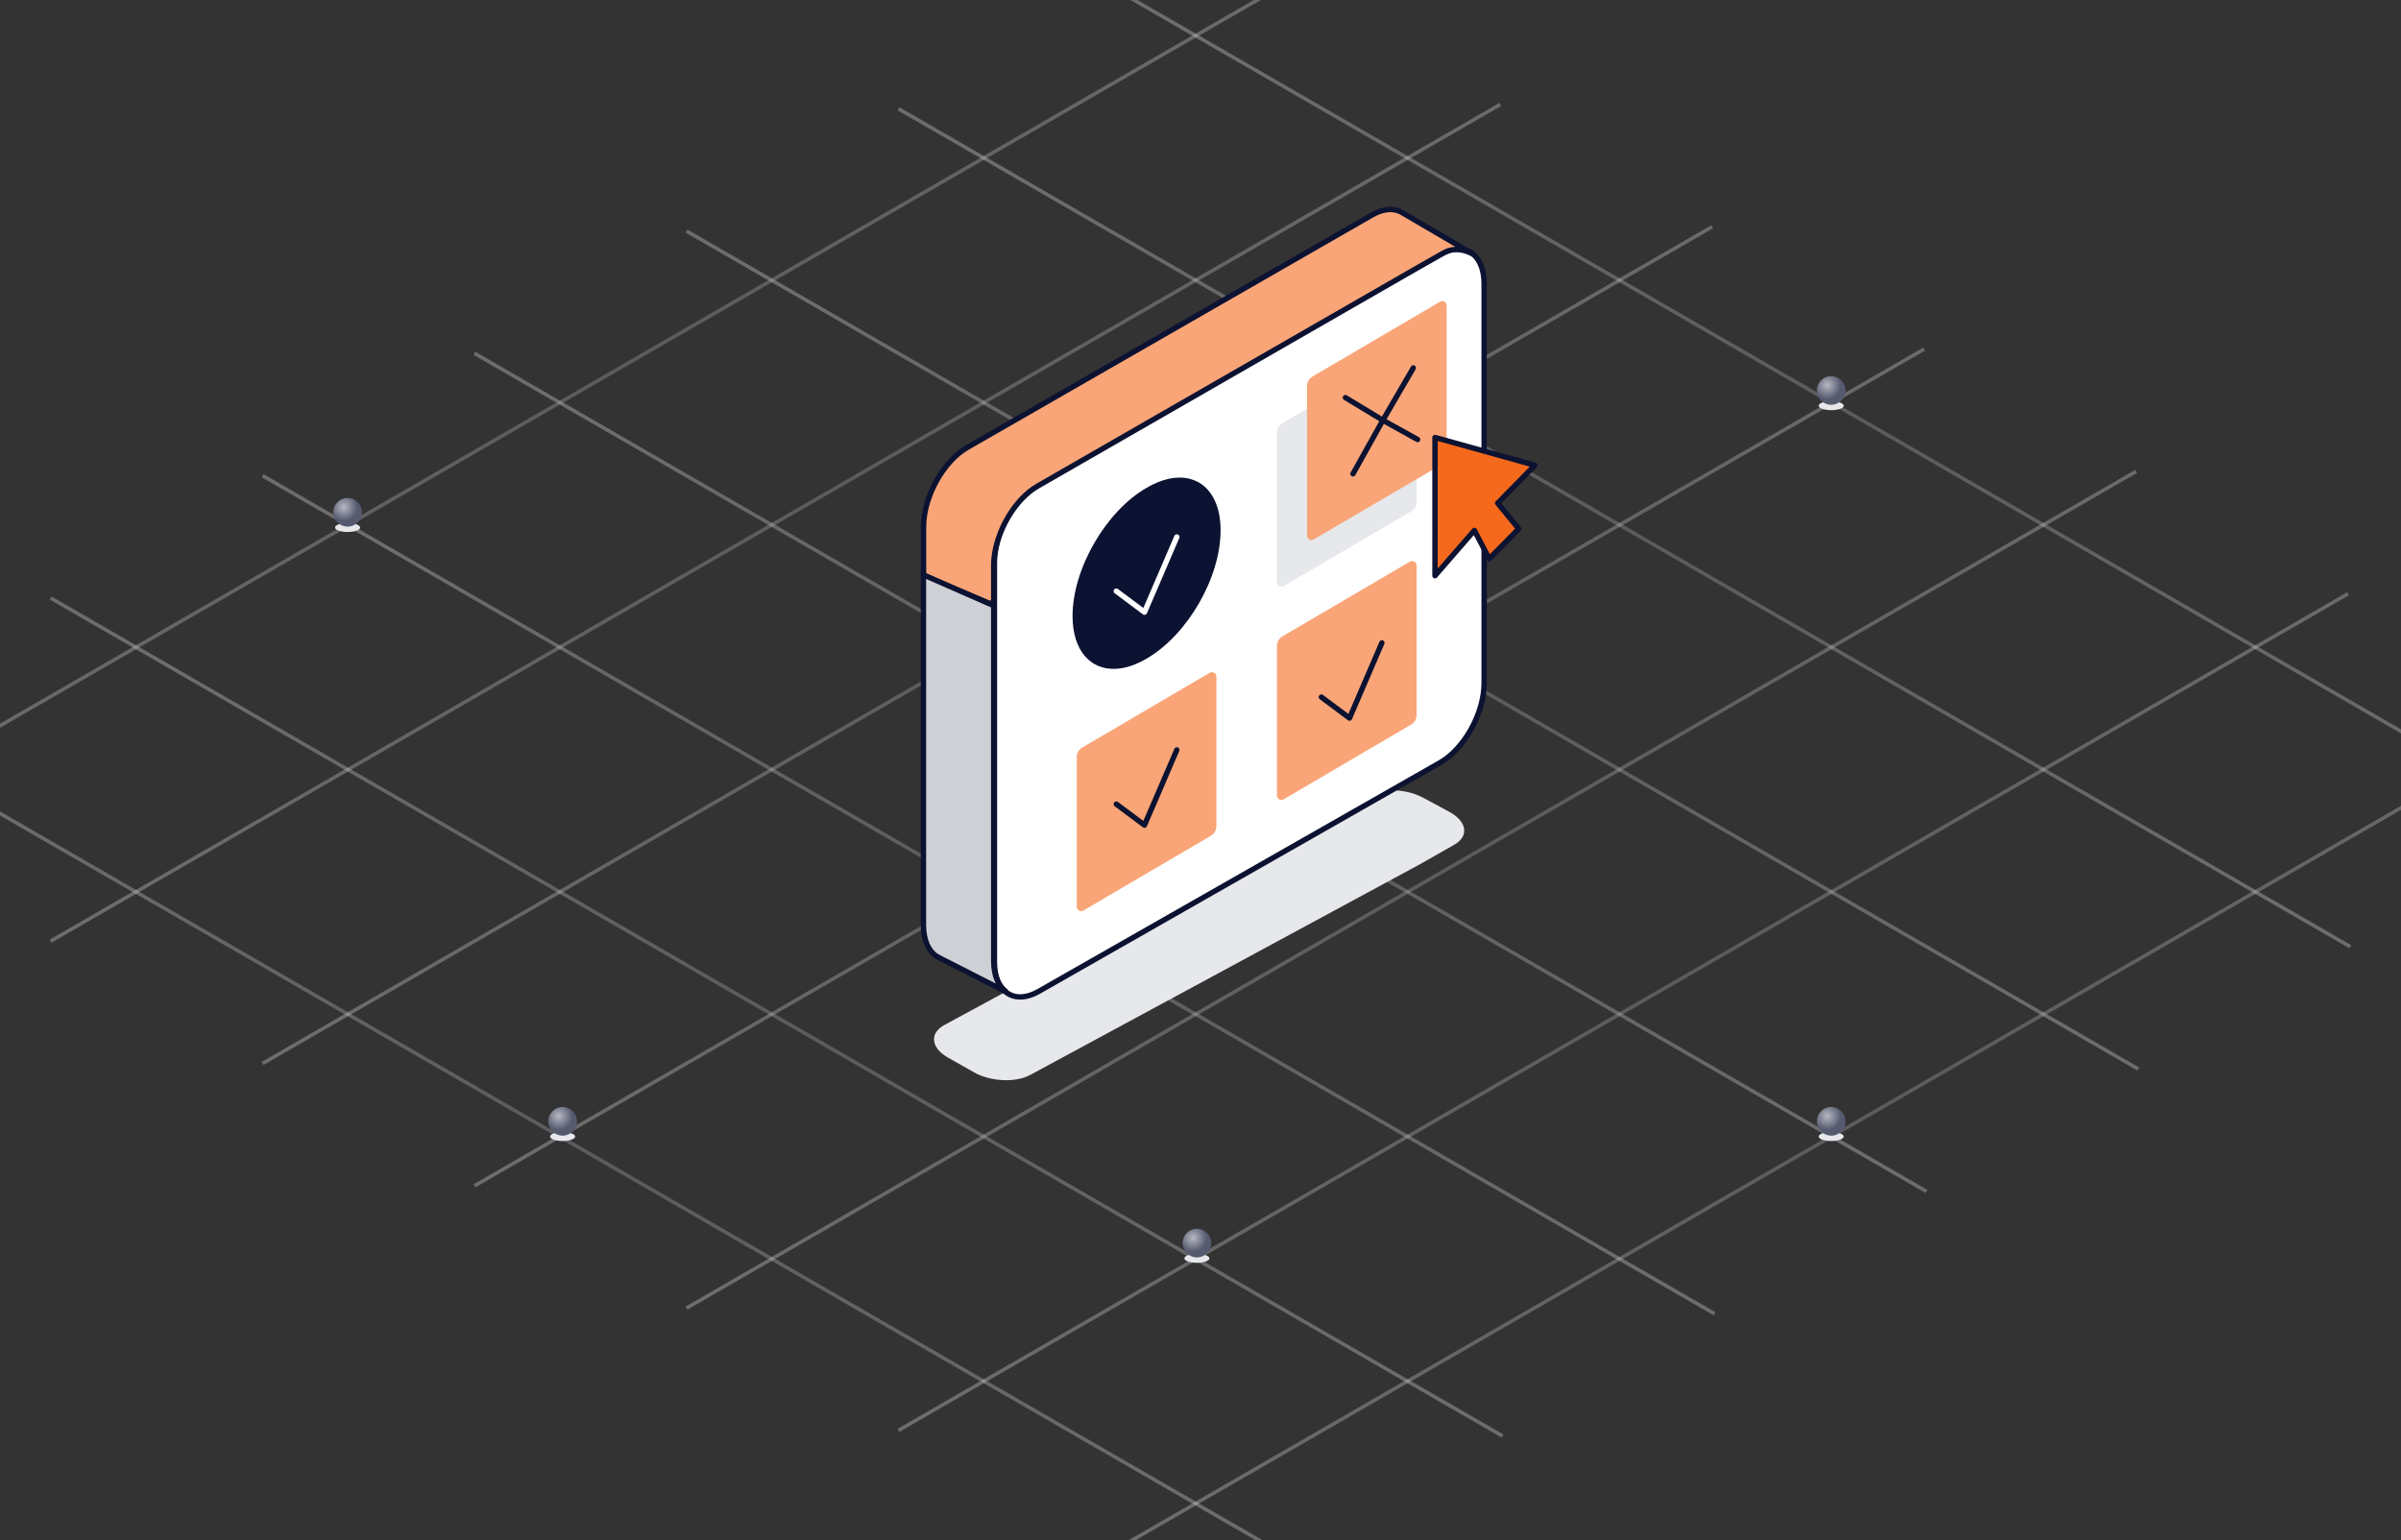<svg width="670" height="430" viewBox="0 0 670 430" fill="none" xmlns="http://www.w3.org/2000/svg">
<rect x="0" y="0" width="670" height="430" fill="#333333" stroke="none"/>
<g clip-path="url(#clip0_2133_25305)">
<path d="M-45 201.086L-21.213 214.821L37.926 248.96H37.936L97.075 283.108L156.214 317.257L215.353 351.405L274.492 385.544H274.502L333.641 419.692L360.146 435" stroke="url(#paint0_linear_2133_25305)" stroke-opacity="0.3"/>
<path d="M14.139 166.937L37.936 180.672L97.075 214.821L156.214 248.959L215.353 283.108L274.502 317.256L333.641 351.405L392.78 385.544L419.294 400.851" stroke="url(#paint1_linear_2133_25305)" stroke-opacity="0.3"/>
<path d="M73.277 132.789L97.074 146.524L156.213 180.672L215.353 214.821L274.492 248.959H274.502L333.641 283.108L392.78 317.257L451.919 351.405L478.433 366.713" stroke="url(#paint2_linear_2133_25305)" stroke-opacity="0.3"/>
<path d="M132.418 98.641H132.428L156.215 112.386L215.354 146.524L274.503 180.673L333.642 214.821L392.781 248.96L451.92 283.109L511.059 317.257L537.573 332.565" stroke="url(#paint3_linear_2133_25305)" stroke-opacity="0.3"/>
<path d="M191.566 64.501L215.353 78.237L274.502 112.385L333.642 146.524L392.781 180.672L451.92 214.821L511.059 248.959L570.208 283.108L596.712 298.416" stroke="url(#paint4_linear_2133_25305)" stroke-opacity="0.3"/>
<path d="M250.705 30.353L274.502 44.088L333.641 78.237L392.78 112.385L451.919 146.524L511.058 180.672L570.207 214.821L629.347 248.96L655.861 264.267" stroke="url(#paint5_linear_2133_25305)" stroke-opacity="0.3"/>
<path d="M309.844 -3.796L333.641 9.939L392.78 44.088L451.919 78.236L511.058 112.385H511.068L570.207 146.523L629.346 180.672L688.485 214.821L714.999 230.128" stroke="url(#paint6_linear_2133_25305)" stroke-opacity="0.3"/>
<path d="M714.362 199.881L688.485 214.821L629.346 248.959L570.207 283.108L511.058 317.256L451.919 351.405L392.78 385.544L333.641 419.692L309.844 433.427" stroke="url(#paint7_linear_2133_25305)" stroke-opacity="0.3"/>
<path d="M655.224 165.733L629.347 180.672L570.207 214.821L511.058 248.959L451.919 283.108L392.78 317.257L333.641 351.405L274.502 385.544H274.492L250.705 399.289" stroke="url(#paint8_linear_2133_25305)" stroke-opacity="0.3"/>
<path d="M596.085 131.584L570.208 146.523L511.059 180.672L451.92 214.82L392.781 248.959L333.642 283.108L274.502 317.256L215.353 351.405L191.566 365.14" stroke="url(#paint9_linear_2133_25305)" stroke-opacity="0.3"/>
<path d="M536.936 97.436L511.069 112.386H511.059L451.92 146.524L392.781 180.673L333.642 214.822L274.503 248.96H274.493L215.354 283.109L156.215 317.257L132.428 330.992" stroke="url(#paint10_linear_2133_25305)" stroke-opacity="0.3"/>
<path d="M477.796 63.297L451.919 78.237L392.78 112.385L333.641 146.524L274.502 180.672L215.353 214.821L156.213 248.96L97.074 283.108L73.277 296.843" stroke="url(#paint11_linear_2133_25305)" stroke-opacity="0.3"/>
<path d="M418.657 29.149L392.78 44.088L333.641 78.237L274.502 112.385L215.353 146.524L156.214 180.673L97.075 214.821L37.936 248.96H37.926L14.139 262.705" stroke="url(#paint12_linear_2133_25305)" stroke-opacity="0.3"/>
<path d="M359.519 -5L333.641 9.939L274.502 44.088L215.353 78.237L156.214 112.385L97.075 146.524L37.936 180.672L-21.213 214.821L-45 228.556" stroke="url(#paint13_linear_2133_25305)" stroke-opacity="0.3"/>
<g style="mix-blend-mode:multiply">
<ellipse cx="334" cy="351.25" rx="3.5" ry="1.25" fill="#E7E8EB"/>
</g>
<circle cx="334" cy="347" r="4" fill="url(#paint14_radial_2133_25305)"/>
<g style="mix-blend-mode:multiply">
<ellipse cx="157" cy="317.25" rx="3.5" ry="1.25" fill="#E7E8EB"/>
</g>
<circle cx="157" cy="313" r="4" fill="url(#paint15_radial_2133_25305)"/>
<g style="mix-blend-mode:multiply">
<ellipse cx="511" cy="317.25" rx="3.5" ry="1.25" fill="#E7E8EB"/>
</g>
<circle cx="511" cy="313" r="4" fill="url(#paint16_radial_2133_25305)"/>
<g style="mix-blend-mode:multiply">
<ellipse cx="511" cy="113.25" rx="3.5" ry="1.25" fill="#E7E8EB"/>
</g>
<circle cx="511" cy="109" r="4" fill="url(#paint17_radial_2133_25305)"/>
<g style="mix-blend-mode:multiply">
<ellipse cx="274" cy="181.25" rx="3.5" ry="1.25" fill="#E7E8EB"/>
</g>
<circle cx="274" cy="177" r="4" fill="url(#paint18_radial_2133_25305)"/>
<g style="mix-blend-mode:multiply">
<ellipse cx="97" cy="147.25" rx="3.5" ry="1.25" fill="#E7E8EB"/>
</g>
<circle cx="97" cy="143" r="4" fill="url(#paint19_radial_2133_25305)"/>
</g>
<path d="M260.638 290.101C260.638 291.886 261.954 293.752 264.526 295.21L271.779 299.314C276.485 301.997 283.585 302.265 287.65 299.968L396.035 241.359L405.838 235.783C407.675 234.734 408.588 233.334 408.588 231.864C408.588 230.091 407.272 228.225 404.7 226.755L397.354 222.798C392.66 220.139 385.549 219.847 381.483 222.157L263.388 286.194C261.55 287.243 260.638 288.631 260.638 290.101Z" fill="#E7E8EB"/>
<path d="M277.494 157.145V268.513C277.494 272.689 278.857 275.699 281.05 277.192L281.868 277.67C284.013 278.696 286.787 278.475 289.809 276.76L401.837 212.892C408.641 209.02 414.152 199.07 414.152 190.648V79.28C414.152 74.964 412.694 71.896 410.371 70.45L409.885 70.17C408.048 69.249 405.737 69.26 403.188 70.357C402.75 70.543 402.299 70.777 401.837 71.033L394.713 75.081L289.809 134.901C289.382 135.146 288.968 135.402 288.553 135.694C282.354 139.998 277.494 149.248 277.494 157.145Z" fill="white" stroke="#0C1231" stroke-width="1.5" stroke-linecap="round" stroke-linejoin="round"/>
<path d="M257.714 147.065V160.042C257.714 160.455 257.962 160.827 258.343 160.987L275.874 168.323C276.548 168.605 277.293 168.109 277.293 167.378V157.901C277.293 150.005 282.153 140.755 288.352 136.451C288.767 136.159 289.182 135.902 289.609 135.657L395.297 74.887L402.421 70.84C402.883 70.583 403.334 70.35 403.772 70.163C406.321 69.067 409.065 69.918 410.902 70.84L391.53 59.501L390.89 59.14C388.733 58.055 385.924 58.265 382.842 60.015L270.03 124.832C263.238 128.693 257.714 138.643 257.714 147.065Z" fill="#F9A577" stroke="#0C1231" stroke-width="1.5" stroke-linecap="round" stroke-linejoin="round"/>
<path d="M257.688 160.464V258.173C257.688 262.361 259.051 265.37 261.256 266.863L262.05 267.318L280.848 276.892C278.655 275.399 277.292 272.389 277.292 268.213V169.061L257.688 160.464Z" fill="#CED0D6" stroke="#0C1231" stroke-width="1.5" stroke-miterlimit="10" stroke-linecap="round"/>
<path d="M299.297 171.943C299.297 176.765 300.547 180.515 302.63 183.015C303.344 183.848 304.178 184.562 305.07 185.157L305.606 185.455C309.296 187.479 314.415 187.122 319.951 183.848C331.379 177.241 340.605 161.229 340.605 148.075C340.605 141.527 338.344 136.944 334.653 134.742C333.641 134.146 332.451 133.73 331.26 133.492C328.046 132.896 324.118 133.73 319.951 136.17C308.582 142.718 299.297 158.789 299.297 171.943Z" fill="#0C1231"/>
<path d="M311.508 165.013L319.365 170.876L328.394 149.886" stroke="white" stroke-width="1.5" stroke-linecap="round" stroke-linejoin="round"/>
<path d="M393.441 156.77C394.263 156.287 395.299 156.881 395.299 157.835V199.598C395.299 200.693 394.719 201.706 393.774 202.26L358.191 223.127C357.368 223.609 356.332 223.016 356.332 222.062V180.299C356.332 179.204 356.912 178.191 357.857 177.637L393.441 156.77Z" fill="#F9A577"/>
<path d="M368.727 194.581L376.583 200.444L385.613 179.454" stroke="#0C1231" stroke-width="1.5" stroke-linecap="round" stroke-linejoin="round"/>
<path d="M337.577 187.798C338.4 187.315 339.436 187.908 339.436 188.862V230.626C339.436 231.721 338.856 232.734 337.911 233.288L302.328 254.154C301.505 254.637 300.469 254.044 300.469 253.09V211.326C300.469 210.231 301.049 209.218 301.994 208.664L337.577 187.798Z" fill="#F9A577"/>
<path d="M311.508 224.456L319.365 230.319L328.394 209.329" stroke="#0C1231" stroke-width="1.5" stroke-linecap="round" stroke-linejoin="round"/>
<path d="M393.441 97.256C394.263 96.773 395.299 97.367 395.299 98.321V140.084C395.299 141.179 394.719 142.192 393.774 142.746L358.191 163.613C357.368 164.095 356.332 163.502 356.332 162.548V120.785C356.332 119.69 356.912 118.677 357.857 118.123L393.441 97.256Z" fill="#E7E8EB"/>
<path d="M401.833 84.233C402.656 83.75 403.692 84.344 403.692 85.297V127.061C403.692 128.156 403.112 129.169 402.167 129.723L366.583 150.589C365.761 151.072 364.725 150.479 364.725 149.525V107.762C364.725 106.666 365.305 105.653 366.25 105.1L401.833 84.233Z" fill="#F9A577"/>
<path d="M375.436 110.982L385.884 117.309M395.577 122.678L385.884 117.309M385.884 117.309L394.382 102.708M385.884 117.309L377.553 132.254" stroke="#0C1231" stroke-width="1.5" stroke-linecap="round" stroke-linejoin="round"/>
<path d="M428.313 129.868L400.436 122.114L400.437 160.703L411.426 148.055L415.571 155.968L423.798 147.606L417.927 140.449L428.313 129.868Z" fill="#F5691C" stroke="#0C1231" stroke-width="1.5" stroke-linecap="round" stroke-linejoin="round"/>
<defs>
<linearGradient id="paint0_linear_2133_25305" x1="364" y1="435" x2="-14.426" y2="226.21" gradientUnits="userSpaceOnUse">
<stop offset="0.064" stop-color="#F3F3F4"/>
<stop offset="0.528" stop-color="#B7B8C2"/>
<stop offset="1" stop-color="#F3F3F4"/>
</linearGradient>
<linearGradient id="paint1_linear_2133_25305" x1="423.149" y1="400.851" x2="44.718" y2="192.053" gradientUnits="userSpaceOnUse">
<stop offset="0.064" stop-color="#F3F3F4"/>
<stop offset="0.528" stop-color="#B7B8C2"/>
<stop offset="1" stop-color="#F3F3F4"/>
</linearGradient>
<linearGradient id="paint2_linear_2133_25305" x1="482.287" y1="366.713" x2="103.849" y2="157.919" gradientUnits="userSpaceOnUse">
<stop offset="0.064" stop-color="#F3F3F4"/>
<stop offset="0.528" stop-color="#B7B8C2"/>
<stop offset="1" stop-color="#F3F3F4"/>
</linearGradient>
<linearGradient id="paint3_linear_2133_25305" x1="541.428" y1="332.565" x2="162.989" y2="123.771" gradientUnits="userSpaceOnUse">
<stop offset="0.064" stop-color="#F3F3F4"/>
<stop offset="0.528" stop-color="#B7B8C2"/>
<stop offset="1" stop-color="#F3F3F4"/>
</linearGradient>
<linearGradient id="paint4_linear_2133_25305" x1="600.566" y1="298.416" x2="222.14" y2="89.625" gradientUnits="userSpaceOnUse">
<stop offset="0.064" stop-color="#F3F3F4"/>
<stop offset="0.528" stop-color="#B7B8C2"/>
<stop offset="1" stop-color="#F3F3F4"/>
</linearGradient>
<linearGradient id="paint5_linear_2133_25305" x1="659.715" y1="264.267" x2="281.284" y2="55.469" gradientUnits="userSpaceOnUse">
<stop offset="0.064" stop-color="#F3F3F4"/>
<stop offset="0.528" stop-color="#B7B8C2"/>
<stop offset="1" stop-color="#F3F3F4"/>
</linearGradient>
<linearGradient id="paint6_linear_2133_25305" x1="718.854" y1="230.128" x2="340.415" y2="21.335" gradientUnits="userSpaceOnUse">
<stop offset="0.064" stop-color="#F3F3F4"/>
<stop offset="0.528" stop-color="#B7B8C2"/>
<stop offset="1" stop-color="#F3F3F4"/>
</linearGradient>
<linearGradient id="paint7_linear_2133_25305" x1="768.236" y1="167.514" x2="320.099" y2="438.462" gradientUnits="userSpaceOnUse">
<stop offset="0.064" stop-color="#F3F3F4"/>
<stop offset="0.528" stop-color="#B7B8C2"/>
<stop offset="1" stop-color="#F3F3F4"/>
</linearGradient>
<linearGradient id="paint8_linear_2133_25305" x1="709.097" y1="133.364" x2="260.95" y2="404.307" gradientUnits="userSpaceOnUse">
<stop offset="0.064" stop-color="#F3F3F4"/>
<stop offset="0.528" stop-color="#B7B8C2"/>
<stop offset="1" stop-color="#F3F3F4"/>
</linearGradient>
<linearGradient id="paint9_linear_2133_25305" x1="649.958" y1="99.215" x2="201.811" y2="370.158" gradientUnits="userSpaceOnUse">
<stop offset="0.064" stop-color="#F3F3F4"/>
<stop offset="0.528" stop-color="#B7B8C2"/>
<stop offset="1" stop-color="#F3F3F4"/>
</linearGradient>
<linearGradient id="paint10_linear_2133_25305" x1="590.808" y1="65.068" x2="142.666" y2="336.001" gradientUnits="userSpaceOnUse">
<stop offset="0.064" stop-color="#F3F3F4"/>
<stop offset="0.528" stop-color="#B7B8C2"/>
<stop offset="1" stop-color="#F3F3F4"/>
</linearGradient>
<linearGradient id="paint11_linear_2133_25305" x1="531.669" y1="30.93" x2="83.532" y2="301.878" gradientUnits="userSpaceOnUse">
<stop offset="0.064" stop-color="#F3F3F4"/>
<stop offset="0.528" stop-color="#B7B8C2"/>
<stop offset="1" stop-color="#F3F3F4"/>
</linearGradient>
<linearGradient id="paint12_linear_2133_25305" x1="472.531" y1="-3.22" x2="24.383" y2="267.723" gradientUnits="userSpaceOnUse">
<stop offset="0.064" stop-color="#F3F3F4"/>
<stop offset="0.528" stop-color="#B7B8C2"/>
<stop offset="1" stop-color="#F3F3F4"/>
</linearGradient>
<linearGradient id="paint13_linear_2133_25305" x1="413.392" y1="-37.369" x2="-34.755" y2="233.574" gradientUnits="userSpaceOnUse">
<stop offset="0.064" stop-color="#F3F3F4"/>
<stop offset="0.528" stop-color="#B7B8C2"/>
<stop offset="1" stop-color="#F3F3F4"/>
</linearGradient>
<radialGradient id="paint14_radial_2133_25305" cx="0" cy="0" r="1" gradientUnits="userSpaceOnUse" gradientTransform="translate(332.909 345.545) rotate(56.889) scale(4.993)">
<stop stop-color="#B7B8C2"/>
<stop offset="0.773" stop-color="#555A6F"/>
</radialGradient>
<radialGradient id="paint15_radial_2133_25305" cx="0" cy="0" r="1" gradientUnits="userSpaceOnUse" gradientTransform="translate(155.909 311.545) rotate(56.889) scale(4.993)">
<stop stop-color="#B7B8C2"/>
<stop offset="0.773" stop-color="#555A6F"/>
</radialGradient>
<radialGradient id="paint16_radial_2133_25305" cx="0" cy="0" r="1" gradientUnits="userSpaceOnUse" gradientTransform="translate(509.909 311.545) rotate(56.889) scale(4.993)">
<stop stop-color="#B7B8C2"/>
<stop offset="0.773" stop-color="#555A6F"/>
</radialGradient>
<radialGradient id="paint17_radial_2133_25305" cx="0" cy="0" r="1" gradientUnits="userSpaceOnUse" gradientTransform="translate(509.909 107.545) rotate(56.889) scale(4.993)">
<stop stop-color="#B7B8C2"/>
<stop offset="0.773" stop-color="#555A6F"/>
</radialGradient>
<radialGradient id="paint18_radial_2133_25305" cx="0" cy="0" r="1" gradientUnits="userSpaceOnUse" gradientTransform="translate(272.909 175.545) rotate(56.889) scale(4.993)">
<stop stop-color="#B7B8C2"/>
<stop offset="0.773" stop-color="#555A6F"/>
</radialGradient>
<radialGradient id="paint19_radial_2133_25305" cx="0" cy="0" r="1" gradientUnits="userSpaceOnUse" gradientTransform="translate(95.909 141.545) rotate(56.889) scale(4.993)">
<stop stop-color="#B7B8C2"/>
<stop offset="0.773" stop-color="#555A6F"/>
</radialGradient>
<clipPath id="clip0_2133_25305">
<rect width="670" height="430" fill="white"/>
</clipPath>
</defs>
</svg>
